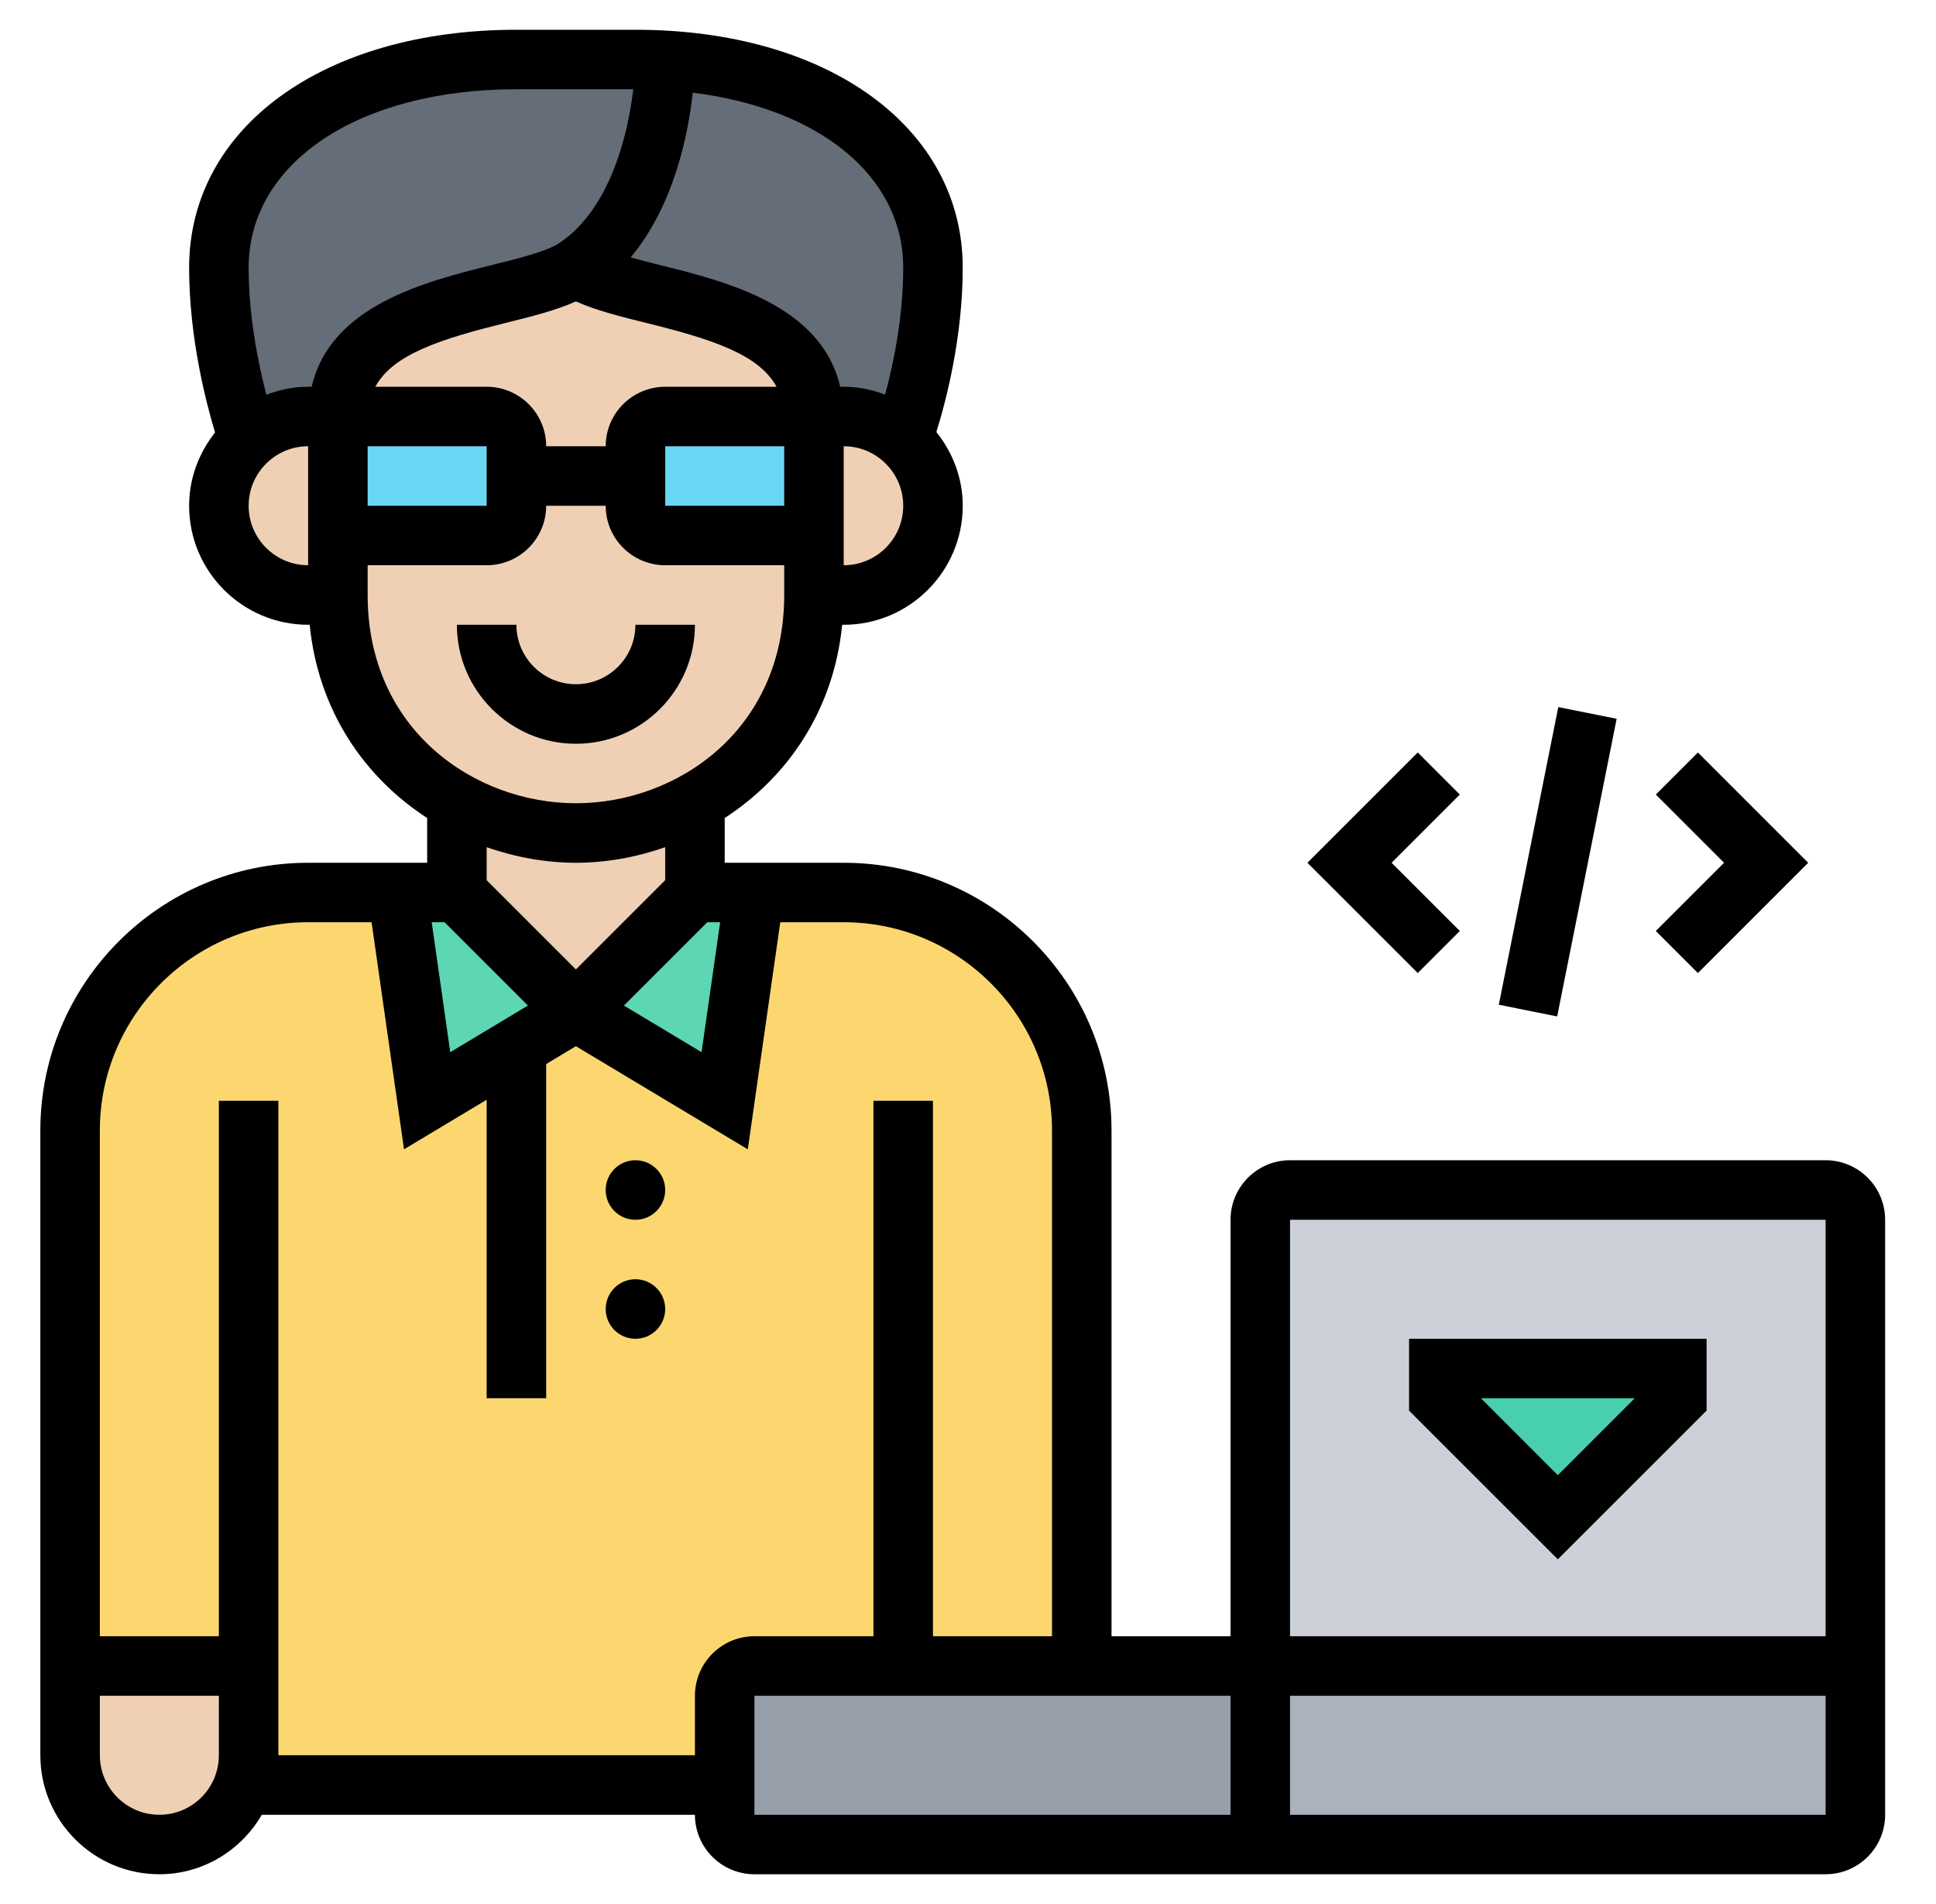 <svg width="61" height="60" viewBox="0 0 61 60" fill="none" xmlns="http://www.w3.org/2000/svg">
<path d="M20.959 1.903C20.659 1.884 20.34 1.875 20.021 1.875H16.271C10.646 1.875 6.896 4.688 6.896 8.438C6.896 11.25 7.834 13.847 7.834 13.847C8.331 13.397 8.987 13.125 9.709 13.125H10.646C10.646 9.375 16.403 9.6 18.146 8.438C19.89 9.6 25.646 9.375 25.646 13.125H26.584C27.287 13.125 27.934 13.378 28.422 13.819L28.459 13.781C28.459 13.781 29.396 11.25 29.396 8.438C29.396 4.903 26.059 2.194 20.959 1.903Z" fill="#656D78"/>
<path d="M18.146 31.875L22.834 34.688L23.771 28.125H26.584C30.728 28.125 34.084 31.481 34.084 35.625V52.5H28.459H23.771C23.256 52.5 22.834 52.922 22.834 53.438V56.25H7.675H7.665C7.778 55.959 7.834 55.641 7.834 55.312V52.5H2.209V35.625C2.209 31.481 5.565 28.125 9.709 28.125H12.521L13.459 34.688L16.271 33L18.146 31.875Z" fill="#FCD770"/>
<path d="M23.771 28.125L22.834 34.688L18.146 31.875L21.896 28.125H23.771Z" fill="#5CD6B3"/>
<path d="M18.146 31.875L16.271 33L13.459 34.688L12.521 28.125H14.396L18.146 31.875Z" fill="#5CD6B3"/>
<path d="M14.396 28.125V25.312L14.415 25.275L18.146 26.25C19.44 26.25 20.743 25.913 21.878 25.275L21.896 25.312V28.125L18.146 31.875L14.396 28.125Z" fill="#F0D0B4"/>
<path d="M26.584 13.125C27.287 13.125 27.934 13.378 28.422 13.819C28.478 13.856 28.525 13.903 28.572 13.95C29.078 14.456 29.396 15.159 29.396 15.938C29.396 17.494 28.14 18.75 26.584 18.75H25.646V15.938V14.062V13.125H26.584Z" fill="#F0D0B4"/>
<path d="M20.959 16.875H24.709C25.225 16.875 25.646 16.453 25.646 15.938V18.75C25.646 21.816 24.043 24.084 21.878 25.275C20.743 25.913 19.44 26.25 18.146 26.25L14.415 25.275C13.9 25.003 13.421 24.656 12.99 24.262C11.584 22.969 10.646 21.094 10.646 18.75V15.938C10.646 16.453 11.068 16.875 11.584 16.875H15.334C15.85 16.875 16.271 16.453 16.271 15.938V15H20.021V15.938C20.021 16.453 20.443 16.875 20.959 16.875Z" fill="#F0D0B4"/>
<path d="M24.709 13.125H20.959C20.443 13.125 20.021 13.547 20.021 14.062V15H16.271V14.062C16.271 13.547 15.85 13.125 15.334 13.125H11.584C11.068 13.125 10.646 13.547 10.646 14.062V13.125C10.646 9.375 16.403 9.6 18.146 8.438C19.89 9.6 25.646 9.375 25.646 13.125V14.062C25.646 13.547 25.225 13.125 24.709 13.125Z" fill="#F0D0B4"/>
<path d="M25.646 14.062V15.938C25.646 16.453 25.225 16.875 24.709 16.875H20.959C20.443 16.875 20.021 16.453 20.021 15.938V15V14.062C20.021 13.547 20.443 13.125 20.959 13.125H24.709C25.225 13.125 25.646 13.547 25.646 14.062Z" fill="#69D6F4"/>
<path d="M16.271 15V15.938C16.271 16.453 15.85 16.875 15.334 16.875H11.584C11.068 16.875 10.646 16.453 10.646 15.938V14.062C10.646 13.547 11.068 13.125 11.584 13.125H15.334C15.85 13.125 16.271 13.547 16.271 14.062V15Z" fill="#69D6F4"/>
<path d="M10.646 15.938V18.75H9.709C8.931 18.75 8.228 18.431 7.721 17.925C7.215 17.419 6.896 16.716 6.896 15.938C6.896 15.103 7.253 14.353 7.834 13.847C8.331 13.397 8.987 13.125 9.709 13.125H10.646V14.062V15.938Z" fill="#F0D0B4"/>
<path d="M7.834 52.5V55.312C7.834 55.641 7.778 55.959 7.665 56.25C7.534 56.653 7.3 57.009 7.009 57.3C6.503 57.806 5.8 58.125 5.021 58.125C3.465 58.125 2.209 56.869 2.209 55.312V52.5H7.834Z" fill="#F0D0B4"/>
<path d="M39.709 52.5V58.125H23.771C23.256 58.125 22.834 57.703 22.834 57.188V56.25V53.438C22.834 52.922 23.256 52.5 23.771 52.5H28.459H34.084H39.709Z" fill="#969FAA"/>
<path d="M58.459 52.5V57.188C58.459 57.703 58.037 58.125 57.522 58.125H39.709V52.5H58.459Z" fill="#AAB2BD"/>
<path d="M58.459 38.438V52.5H39.709V38.438C39.709 37.922 40.131 37.5 40.647 37.5H57.522C58.037 37.5 58.459 37.922 58.459 38.438Z" fill="#CCD1D9"/>
<path d="M52.834 43.125V44.062L49.084 47.812L45.334 44.062V43.125H52.834Z" fill="#48CFAD"/>
<path d="M21.896 19.688H20.021C20.021 20.722 19.18 21.562 18.146 21.562C17.112 21.562 16.271 20.722 16.271 19.688H14.396C14.396 21.756 16.078 23.438 18.146 23.438C20.215 23.438 21.896 21.756 21.896 19.688Z" fill="black"/>
<path d="M20.021 42.188C20.539 42.188 20.959 41.768 20.959 41.25C20.959 40.732 20.539 40.312 20.021 40.312C19.504 40.312 19.084 40.732 19.084 41.25C19.084 41.768 19.504 42.188 20.021 42.188Z" fill="black"/>
<path d="M20.021 38.438C20.539 38.438 20.959 38.018 20.959 37.5C20.959 36.982 20.539 36.562 20.021 36.562C19.504 36.562 19.084 36.982 19.084 37.5C19.084 38.018 19.504 38.438 20.021 38.438Z" fill="black"/>
<path d="M53.772 44.451V42.188H44.397V44.451L49.084 49.138L53.772 44.451ZM51.508 44.062L49.084 46.487L46.66 44.062H51.508Z" fill="black"/>
<path d="M57.522 36.562H40.647C39.612 36.562 38.772 37.403 38.772 38.438V51.562H35.022V35.625C35.022 30.972 31.237 27.188 26.584 27.188H22.834V25.778C24.785 24.51 26.261 22.428 26.536 19.688H26.584C28.652 19.688 30.334 18.006 30.334 15.938C30.334 15.055 30.015 14.254 29.503 13.613C29.787 12.706 30.334 10.669 30.334 8.438C30.334 4.022 26.094 0.938 20.021 0.938H16.271C10.199 0.938 5.959 4.022 5.959 8.438C5.959 10.637 6.491 12.686 6.776 13.628C6.272 14.267 5.959 15.063 5.959 15.938C5.959 18.006 7.641 19.688 9.709 19.688H9.757C10.032 22.428 11.508 24.51 13.459 25.778V27.188H9.709C5.056 27.188 1.271 30.972 1.271 35.625V55.312C1.271 57.381 2.953 59.062 5.021 59.062C6.403 59.062 7.6 58.303 8.25 57.188H21.896C21.896 58.222 22.737 59.062 23.771 59.062H57.522C58.556 59.062 59.397 58.222 59.397 57.188V38.438C59.397 37.403 58.556 36.562 57.522 36.562ZM14.187 33.157L13.602 29.062H14.008L16.634 31.688L14.187 33.157ZM22.285 29.062H22.691L22.105 33.157L19.659 31.688L22.285 29.062ZM19.084 14.062H17.209C17.209 13.028 16.368 12.188 15.334 12.188H11.826C12.384 11.155 13.913 10.678 15.924 10.178C16.775 9.967 17.535 9.775 18.146 9.498C18.758 9.775 19.518 9.967 20.369 10.178C22.38 10.677 23.909 11.154 24.467 12.188H20.959C19.925 12.188 19.084 13.028 19.084 14.062ZM11.584 14.062H15.334V15.938H11.584V14.062ZM20.959 14.062H24.709V15.938H20.959V14.062ZM26.584 17.812V14.062C27.618 14.062 28.459 14.903 28.459 15.938C28.459 16.972 27.618 17.812 26.584 17.812ZM28.459 8.438C28.459 10.004 28.144 11.491 27.89 12.435C27.482 12.282 27.045 12.188 26.584 12.188H26.472C25.882 9.623 22.882 8.872 20.821 8.359C20.497 8.278 20.177 8.197 19.872 8.112C21.242 6.463 21.686 4.223 21.827 2.921C25.81 3.413 28.459 5.544 28.459 8.438ZM16.271 2.812H19.954C19.78 4.298 19.198 6.609 17.626 7.657C17.228 7.923 16.335 8.145 15.471 8.359C13.41 8.872 10.41 9.623 9.82 12.188H9.709C9.244 12.188 8.803 12.283 8.392 12.439C8.141 11.472 7.834 9.982 7.834 8.438C7.834 5.126 11.304 2.812 16.271 2.812ZM7.834 15.938C7.834 14.903 8.675 14.062 9.709 14.062V17.812C8.675 17.812 7.834 16.972 7.834 15.938ZM11.584 18.75V17.812H15.334C16.368 17.812 17.209 16.972 17.209 15.938H19.084C19.084 16.972 19.925 17.812 20.959 17.812H24.709V18.75C24.709 23.013 21.328 25.312 18.146 25.312C14.965 25.312 11.584 23.013 11.584 18.75ZM18.146 27.188C19.095 27.188 20.049 27.015 20.959 26.697V27.737L18.146 30.549L15.334 27.737V26.697C16.244 27.015 17.198 27.188 18.146 27.188ZM5.021 57.188C3.987 57.188 3.146 56.347 3.146 55.312V53.438H6.896V55.312C6.896 56.347 6.056 57.188 5.021 57.188ZM21.896 53.438V55.312H8.771V34.688H6.896V51.562H3.146V35.625C3.146 32.007 6.091 29.062 9.709 29.062H11.708L12.73 36.218L15.334 34.656V44.062H17.209V33.531L18.146 32.968L23.562 36.218L24.585 29.062H26.584C30.202 29.062 33.147 32.007 33.147 35.625V51.562H29.396V34.688H27.521V51.562H23.771C22.737 51.562 21.896 52.403 21.896 53.438ZM38.772 57.188H23.771V53.438H38.772V57.188ZM57.522 57.188H40.647V53.438H57.522V57.188ZM57.522 51.562H40.647V38.438H57.522V51.562Z" fill="black"/>
<path d="M45.996 29.337L43.847 27.188L45.996 25.038L44.671 23.712L41.195 27.188L44.671 30.663L45.996 29.337Z" fill="black"/>
<path d="M53.498 30.663L56.973 27.188L53.498 23.712L52.172 25.038L54.322 27.188L52.172 29.337L53.498 30.663Z" fill="black"/>
<path d="M47.225 31.662L49.099 22.283L50.938 22.651L49.064 32.03L47.225 31.662Z" fill="black"/>
</svg>
